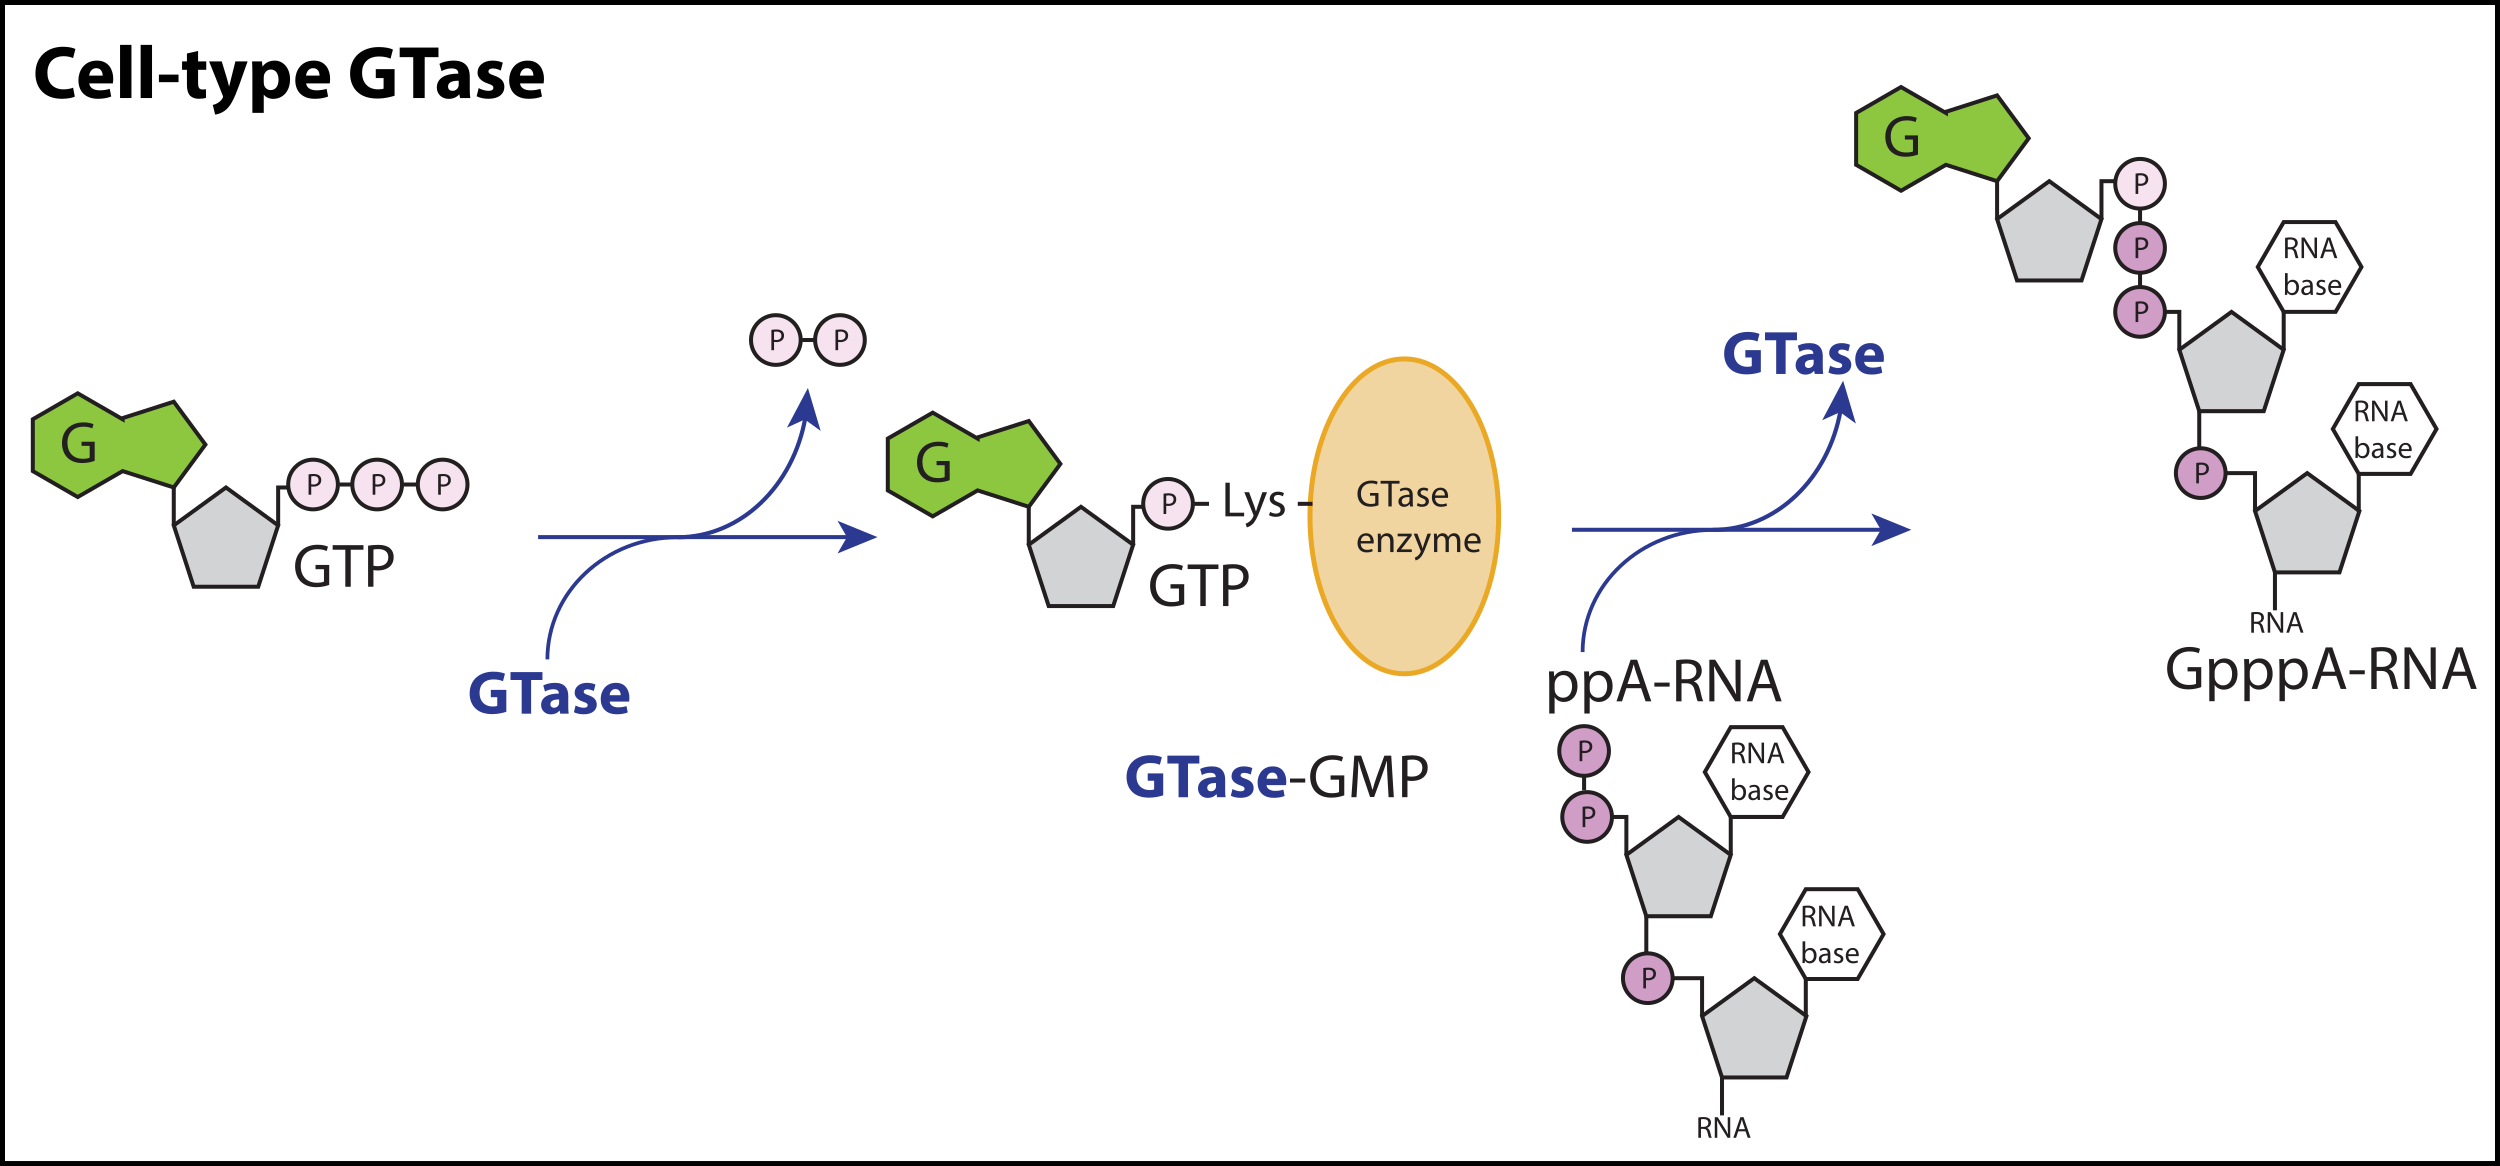<?xml version="1.0" encoding="UTF-8"?>
<svg xmlns="http://www.w3.org/2000/svg" width="176.656mm" height="82.394mm" version="1.1" viewBox="0 0 500.756 233.559">
  <!-- Generator: Adobe Illustrator 28.7.3, SVG Export Plug-In . SVG Version: 1.2.0 Build 164)  -->
  <g>
    <g id="Layer_1">
      <g>
        <path d="M310.317,136.443c0-.766-.024-1.384-.049-1.953h.976l.05,1.026h.024c.445-.729,1.149-1.162,2.126-1.162,1.446,0,2.534,1.224,2.534,3.041,0,2.151-1.311,3.213-2.72,3.213-.791,0-1.482-.346-1.841-.939h-.025v3.25h-1.075v-6.477ZM311.392,138.038c0,.161.025.309.05.445.197.754.853,1.273,1.632,1.273,1.149,0,1.816-.939,1.816-2.312,0-1.199-.63-2.225-1.78-2.225-.741,0-1.434.532-1.644,1.347-.037.136-.074.297-.074.445v1.026Z" fill="#231f20"/>
        <path d="M317.349,136.443c0-.766-.024-1.384-.049-1.953h.976l.05,1.026h.024c.445-.729,1.149-1.162,2.126-1.162,1.446,0,2.534,1.224,2.534,3.041,0,2.151-1.311,3.213-2.72,3.213-.791,0-1.482-.346-1.841-.939h-.025v3.25h-1.075v-6.477ZM318.424,138.038c0,.161.025.309.05.445.197.754.853,1.273,1.632,1.273,1.149,0,1.816-.939,1.816-2.312,0-1.199-.63-2.225-1.78-2.225-.741,0-1.434.532-1.644,1.347-.037.136-.074.297-.074.445v1.026Z" fill="#231f20"/>
        <path d="M325.765,137.853l-.865,2.62h-1.112l2.83-8.331h1.298l2.843,8.331h-1.149l-.89-2.62h-2.954ZM328.497,137.012l-.815-2.397c-.186-.544-.31-1.038-.433-1.521h-.024c-.124.495-.26,1.001-.421,1.508l-.815,2.41h2.509Z" fill="#231f20"/>
        <path d="M334.429,136.728v.804h-3.053v-.804h3.053Z" fill="#231f20"/>
        <path d="M335.739,132.253c.544-.111,1.322-.173,2.064-.173,1.149,0,1.891.21,2.41.68.42.371.654.939.654,1.582,0,1.1-.691,1.829-1.569,2.126v.037c.643.222,1.026.815,1.224,1.681.272,1.162.47,1.965.643,2.287h-1.112c-.136-.235-.321-.952-.556-1.99-.247-1.149-.692-1.582-1.669-1.619h-1.014v3.609h-1.075v-8.219ZM336.814,136.048h1.101c1.149,0,1.878-.63,1.878-1.582,0-1.075-.778-1.545-1.915-1.557-.52,0-.891.049-1.063.099v3.041Z" fill="#231f20"/>
        <path d="M342.388,140.473v-8.331h1.174l2.67,4.215c.618.977,1.1,1.854,1.495,2.707l.024-.012c-.099-1.112-.123-2.126-.123-3.423v-3.486h1.014v8.331h-1.088l-2.645-4.227c-.581-.927-1.138-1.878-1.558-2.781l-.037.012c.062,1.051.086,2.052.086,3.436v3.56h-1.013Z" fill="#231f20"/>
        <path d="M351.868,137.853l-.865,2.62h-1.112l2.83-8.331h1.298l2.843,8.331h-1.149l-.89-2.62h-2.954ZM354.599,137.012l-.816-2.397c-.185-.544-.309-1.038-.433-1.521h-.024c-.123.495-.26,1.001-.42,1.508l-.816,2.41h2.51Z" fill="#231f20"/>
      </g>
      <g>
        <path d="M440.918,137.631c-.481.173-1.434.457-2.559.457-1.26,0-2.299-.321-3.114-1.1-.717-.692-1.162-1.804-1.162-3.102.013-2.484,1.719-4.301,4.512-4.301.964,0,1.718.21,2.076.383l-.26.877c-.444-.198-1.001-.358-1.841-.358-2.027,0-3.35,1.261-3.35,3.35,0,2.113,1.272,3.362,3.213,3.362.705,0,1.187-.099,1.435-.223v-2.484h-1.693v-.865h2.743v4.005Z" fill="#231f20"/>
        <path d="M442.525,133.973c0-.766-.024-1.384-.049-1.953h.976l.05,1.026h.024c.445-.729,1.149-1.162,2.126-1.162,1.446,0,2.534,1.224,2.534,3.041,0,2.151-1.311,3.213-2.72,3.213-.791,0-1.482-.346-1.841-.939h-.025v3.25h-1.075v-6.477ZM443.6,135.567c0,.161.025.309.05.445.197.754.853,1.273,1.632,1.273,1.149,0,1.816-.939,1.816-2.312,0-1.199-.63-2.225-1.78-2.225-.741,0-1.434.532-1.644,1.347-.037.136-.074.297-.074.445v1.026Z" fill="#231f20"/>
        <path d="M449.557,133.973c0-.766-.025-1.384-.05-1.953h.977l.05,1.026h.024c.444-.729,1.149-1.162,2.126-1.162,1.446,0,2.533,1.224,2.533,3.041,0,2.151-1.31,3.213-2.719,3.213-.791,0-1.483-.346-1.842-.939h-.024v3.25h-1.075v-6.477ZM450.632,135.567c0,.161.024.309.049.445.198.754.854,1.273,1.632,1.273,1.149,0,1.817-.939,1.817-2.312,0-1.199-.631-2.225-1.78-2.225-.741,0-1.434.532-1.644,1.347-.037.136-.074.297-.074.445v1.026Z" fill="#231f20"/>
        <path d="M456.589,133.973c0-.766-.024-1.384-.05-1.953h.977l.05,1.026h.024c.445-.729,1.149-1.162,2.126-1.162,1.446,0,2.533,1.224,2.533,3.041,0,2.151-1.31,3.213-2.719,3.213-.791,0-1.483-.346-1.842-.939h-.024v3.25h-1.075v-6.477ZM457.665,135.567c0,.161.024.309.05.445.197.754.853,1.273,1.631,1.273,1.149,0,1.817-.939,1.817-2.312,0-1.199-.631-2.225-1.78-2.225-.741,0-1.434.532-1.644,1.347-.037.136-.074.297-.074.445v1.026Z" fill="#231f20"/>
        <path d="M465.005,135.382l-.865,2.62h-1.112l2.831-8.331h1.298l2.843,8.331h-1.15l-.89-2.62h-2.954ZM467.737,134.541l-.815-2.397c-.186-.544-.309-1.038-.433-1.521h-.024c-.124.495-.26,1.001-.42,1.508l-.816,2.41h2.509Z" fill="#231f20"/>
        <path d="M473.669,134.257v.804h-3.053v-.804h3.053Z" fill="#231f20"/>
        <path d="M474.979,129.783c.544-.111,1.322-.173,2.063-.173,1.15,0,1.892.21,2.41.68.421.371.655.939.655,1.582,0,1.1-.692,1.829-1.569,2.126v.037c.643.222,1.025.815,1.224,1.681.271,1.162.47,1.965.643,2.287h-1.112c-.136-.235-.321-.952-.557-1.99-.247-1.149-.691-1.582-1.668-1.619h-1.014v3.609h-1.075v-8.219ZM476.054,133.577h1.1c1.149,0,1.879-.63,1.879-1.582,0-1.075-.778-1.545-1.916-1.557-.519,0-.89.049-1.062.099v3.041Z" fill="#231f20"/>
        <path d="M481.628,138.002v-8.331h1.174l2.67,4.215c.618.977,1.1,1.854,1.495,2.707l.025-.012c-.1-1.112-.124-2.126-.124-3.423v-3.486h1.014v8.331h-1.088l-2.645-4.227c-.581-.927-1.138-1.878-1.558-2.781l-.037.012c.062,1.051.087,2.052.087,3.436v3.56h-1.014Z" fill="#231f20"/>
        <path d="M491.107,135.382l-.865,2.62h-1.112l2.831-8.331h1.298l2.843,8.331h-1.15l-.89-2.62h-2.954ZM493.838,134.541l-.815-2.397c-.186-.544-.309-1.038-.433-1.521h-.024c-.124.495-.26,1.001-.42,1.508l-.816,2.41h2.509Z" fill="#231f20"/>
      </g>
      <g>
        <line x1="107.785" y1="107.587" x2="170.076" y2="107.587" fill="none" stroke="#2b3990" stroke-miterlimit="10" stroke-width=".805"/>
        <polygon points="175.759 107.587 167.752 110.859 169.652 107.587 167.752 104.316 175.759 107.587" fill="#2b3990"/>
      </g>
      <g>
        <line x1="314.865" y1="106.115" x2="377.157" y2="106.115" fill="none" stroke="#2b3990" stroke-miterlimit="10" stroke-width=".805"/>
        <polygon points="382.839 106.115 374.832 109.387 376.732 106.115 374.832 102.844 382.839 106.115" fill="#2b3990"/>
      </g>
      <g>
        <path d="M232.991,159.305c-.581.198-1.681.47-2.781.47-1.52,0-2.62-.383-3.386-1.125-.767-.717-1.187-1.805-1.174-3.028.012-2.769,2.027-4.351,4.758-4.351,1.075,0,1.903.21,2.312.408l-.396,1.508c-.458-.198-1.026-.358-1.94-.358-1.57,0-2.756.89-2.756,2.694,0,1.718,1.075,2.731,2.62,2.731.433,0,.779-.05.927-.124v-1.743h-1.286v-1.471h3.103v4.388Z" fill="#2b3990"/>
        <path d="M236.067,152.939h-2.237v-1.582h6.402v1.582h-2.274v6.749h-1.891v-6.749Z" fill="#2b3990"/>
        <path d="M243.792,159.688l-.111-.605h-.037c-.396.482-1.013.741-1.73.741-1.224,0-1.953-.89-1.953-1.854,0-1.57,1.409-2.324,3.547-2.312v-.086c0-.321-.173-.779-1.1-.779-.618,0-1.273.21-1.668.458l-.346-1.211c.42-.235,1.249-.531,2.348-.531,2.015,0,2.658,1.187,2.658,2.608v2.101c0,.581.024,1.137.086,1.471h-1.693ZM243.569,156.833c-.989-.012-1.755.222-1.755.952,0,.482.321.717.742.717.47,0,.853-.309.976-.692.025-.099.037-.21.037-.321v-.655Z" fill="#2b3990"/>
        <path d="M246.869,158.044c.346.21,1.063.458,1.619.458.568,0,.803-.198.803-.507s-.186-.457-.89-.692c-1.248-.42-1.73-1.1-1.718-1.817,0-1.125.964-1.978,2.459-1.978.705,0,1.335.161,1.706.346l-.333,1.298c-.272-.148-.791-.346-1.31-.346-.458,0-.717.185-.717.494,0,.284.235.433.976.692,1.149.396,1.632.976,1.644,1.866,0,1.125-.89,1.953-2.62,1.953-.791,0-1.496-.173-1.953-.42l.334-1.347Z" fill="#2b3990"/>
        <path d="M253.691,157.266c.062.778.828,1.149,1.706,1.149.643,0,1.162-.086,1.668-.247l.247,1.273c-.618.247-1.372.371-2.188.371-2.052,0-3.226-1.187-3.226-3.078,0-1.532.952-3.226,3.053-3.226,1.953,0,2.694,1.52,2.694,3.016,0,.321-.037.605-.062.742h-3.893ZM255.904,155.98c0-.457-.198-1.224-1.063-1.224-.791,0-1.112.717-1.162,1.224h2.225Z" fill="#2b3990"/>
        <path d="M261.44,155.943v.804h-3.053v-.804h3.053Z" fill="#231f20"/>
        <path d="M269.263,159.317c-.482.173-1.434.457-2.559.457-1.26,0-2.299-.321-3.114-1.1-.717-.692-1.162-1.804-1.162-3.102.013-2.484,1.718-4.301,4.511-4.301.964,0,1.718.21,2.077.383l-.26.877c-.445-.198-1.001-.358-1.841-.358-2.027,0-3.35,1.261-3.35,3.35,0,2.113,1.273,3.362,3.213,3.362.705,0,1.187-.099,1.434-.223v-2.484h-1.693v-.865h2.744v4.005Z" fill="#231f20"/>
        <path d="M277.927,156.03c-.062-1.162-.136-2.559-.124-3.597h-.037c-.284.976-.63,2.015-1.05,3.164l-1.471,4.042h-.815l-1.347-3.968c-.396-1.174-.729-2.249-.964-3.238h-.024c-.025,1.038-.086,2.435-.161,3.683l-.223,3.572h-1.026l.581-8.331h1.372l1.421,4.029c.346,1.026.63,1.94.841,2.806h.037c.21-.84.506-1.755.877-2.806l1.483-4.029h1.372l.52,8.331h-1.051l-.21-3.658Z" fill="#231f20"/>
        <path d="M280.843,151.457c.52-.086,1.199-.161,2.064-.161,1.062,0,1.842.247,2.336.692.457.396.729,1.001.729,1.743,0,.754-.223,1.347-.643,1.78-.569.606-1.496.915-2.547.915-.321,0-.617-.013-.865-.074v3.337h-1.075v-8.231ZM281.918,155.473c.235.062.532.087.891.087,1.298,0,2.089-.63,2.089-1.78,0-1.1-.779-1.632-1.966-1.632-.47,0-.828.037-1.014.087v3.238Z" fill="#231f20"/>
      </g>
      <g>
        <path d="M101.414,142.57c-.581.198-1.681.47-2.781.47-1.52,0-2.62-.383-3.386-1.125-.767-.717-1.187-1.805-1.174-3.028.012-2.769,2.027-4.351,4.758-4.351,1.075,0,1.903.21,2.312.408l-.396,1.508c-.458-.198-1.026-.358-1.94-.358-1.57,0-2.756.89-2.756,2.694,0,1.718,1.075,2.731,2.62,2.731.433,0,.779-.049.927-.124v-1.743h-1.286v-1.471h3.103v4.388Z" fill="#2b3990"/>
        <path d="M104.49,136.205h-2.237v-1.582h6.402v1.582h-2.274v6.749h-1.891v-6.749Z" fill="#2b3990"/>
        <path d="M112.215,142.954l-.111-.605h-.037c-.396.482-1.013.741-1.73.741-1.223,0-1.953-.89-1.953-1.854,0-1.57,1.409-2.324,3.547-2.312v-.086c0-.321-.173-.779-1.1-.779-.618,0-1.273.21-1.668.458l-.346-1.211c.42-.235,1.249-.531,2.348-.531,2.015,0,2.658,1.187,2.658,2.608v2.101c0,.581.024,1.137.086,1.471h-1.693ZM111.992,140.099c-.989-.013-1.755.222-1.755.952,0,.482.321.717.742.717.47,0,.853-.309.976-.692.025-.099.037-.21.037-.322v-.655Z" fill="#2b3990"/>
        <path d="M115.292,141.31c.346.21,1.063.458,1.619.458.568,0,.803-.198.803-.507s-.186-.457-.89-.692c-1.249-.42-1.73-1.1-1.718-1.817,0-1.125.964-1.978,2.459-1.978.705,0,1.335.161,1.706.346l-.333,1.297c-.272-.148-.791-.346-1.31-.346-.458,0-.717.185-.717.494,0,.284.235.433.976.692,1.149.396,1.632.976,1.644,1.866,0,1.125-.89,1.953-2.62,1.953-.791,0-1.496-.173-1.953-.42l.334-1.348Z" fill="#2b3990"/>
        <path d="M122.114,140.531c.062.778.828,1.149,1.706,1.149.643,0,1.162-.086,1.668-.247l.247,1.273c-.618.247-1.372.371-2.188.371-2.052,0-3.226-1.187-3.226-3.078,0-1.532.952-3.226,3.053-3.226,1.953,0,2.695,1.52,2.695,3.016,0,.321-.037.605-.062.742h-3.893ZM124.327,139.246c0-.457-.198-1.224-1.063-1.224-.791,0-1.112.717-1.162,1.224h2.225Z" fill="#2b3990"/>
      </g>
      <g>
        <path d="M352.697,74.521c-.581.198-1.681.47-2.781.47-1.52,0-2.62-.383-3.386-1.125-.767-.717-1.187-1.805-1.175-3.028.013-2.769,2.027-4.351,4.759-4.351,1.075,0,1.903.21,2.312.408l-.396,1.508c-.458-.198-1.026-.358-1.94-.358-1.57,0-2.757.89-2.757,2.694,0,1.718,1.075,2.731,2.62,2.731.433,0,.779-.049.928-.124v-1.743h-1.286v-1.471h3.103v4.388Z" fill="#2b3990"/>
        <path d="M355.774,68.156h-2.237v-1.582h6.402v1.582h-2.274v6.749h-1.891v-6.749Z" fill="#2b3990"/>
        <path d="M363.499,74.905l-.111-.605h-.037c-.396.482-1.014.741-1.73.741-1.224,0-1.953-.89-1.953-1.854,0-1.57,1.409-2.324,3.548-2.312v-.086c0-.321-.174-.779-1.101-.779-.618,0-1.272.21-1.668.458l-.347-1.211c.421-.235,1.249-.531,2.349-.531,2.015,0,2.657,1.187,2.657,2.608v2.101c0,.581.024,1.137.087,1.471h-1.693ZM363.276,72.05c-.989-.013-1.755.222-1.755.952,0,.482.321.717.741.717.47,0,.853-.309.977-.692.024-.099.037-.21.037-.322v-.655Z" fill="#2b3990"/>
        <path d="M366.576,73.261c.346.21,1.062.458,1.619.458.568,0,.803-.198.803-.507s-.186-.457-.89-.692c-1.248-.42-1.73-1.1-1.718-1.817,0-1.125.964-1.978,2.459-1.978.705,0,1.335.161,1.706.346l-.334,1.297c-.271-.148-.791-.346-1.31-.346-.458,0-.717.185-.717.494,0,.284.234.433.976.692,1.149.396,1.632.976,1.645,1.866,0,1.125-.891,1.953-2.62,1.953-.791,0-1.496-.173-1.953-.42l.334-1.348Z" fill="#2b3990"/>
        <path d="M373.398,72.482c.062.778.828,1.149,1.705,1.149.643,0,1.162-.086,1.669-.247l.247,1.273c-.618.247-1.372.371-2.188.371-2.052,0-3.227-1.187-3.227-3.078,0-1.532.952-3.226,3.053-3.226,1.953,0,2.695,1.52,2.695,3.016,0,.321-.037.605-.062.742h-3.893ZM375.61,71.197c0-.457-.197-1.224-1.062-1.224-.791,0-1.112.717-1.162,1.224h2.225Z" fill="#2b3990"/>
      </g>
      <g>
        <path d="M65.94,117.159c-.482.173-1.434.457-2.559.457-1.26,0-2.299-.321-3.114-1.1-.717-.692-1.162-1.804-1.162-3.102.013-2.484,1.718-4.301,4.511-4.301.964,0,1.718.21,2.077.383l-.26.877c-.445-.198-1.001-.358-1.841-.358-2.027,0-3.35,1.261-3.35,3.35,0,2.113,1.273,3.362,3.213,3.362.705,0,1.187-.099,1.434-.223v-2.484h-1.693v-.865h2.744v4.005Z" fill="#231f20"/>
        <path d="M69.166,110.113h-2.534v-.915h6.167v.915h-2.546v7.416h-1.087v-7.416Z" fill="#231f20"/>
        <path d="M73.726,109.298c.519-.086,1.199-.161,2.064-.161,1.063,0,1.841.247,2.336.692.458.396.729,1.001.729,1.743,0,.754-.222,1.347-.643,1.78-.568.606-1.496.915-2.546.915-.321,0-.618-.013-.865-.074v3.337h-1.075v-8.231ZM74.801,113.314c.235.062.531.087.89.087,1.298,0,2.089-.63,2.089-1.78,0-1.1-.778-1.632-1.965-1.632-.47,0-.828.037-1.014.087v3.238Z" fill="#231f20"/>
      </g>
      <g>
        <path d="M237.199,121.028c-.482.173-1.434.457-2.559.457-1.26,0-2.299-.321-3.114-1.1-.717-.692-1.162-1.804-1.162-3.102.013-2.484,1.718-4.301,4.511-4.301.964,0,1.718.21,2.077.383l-.26.877c-.445-.198-1.001-.358-1.841-.358-2.027,0-3.35,1.261-3.35,3.35,0,2.113,1.273,3.362,3.213,3.362.705,0,1.187-.099,1.434-.223v-2.484h-1.693v-.865h2.744v4.005Z" fill="#231f20"/>
        <path d="M240.424,113.982h-2.534v-.915h6.167v.915h-2.546v7.416h-1.087v-7.416Z" fill="#231f20"/>
        <path d="M244.984,113.167c.519-.086,1.199-.161,2.064-.161,1.063,0,1.841.247,2.336.692.458.396.729,1.001.729,1.743,0,.754-.222,1.347-.643,1.78-.568.606-1.496.915-2.546.915-.321,0-.618-.013-.865-.074v3.337h-1.075v-8.231ZM246.06,117.184c.235.062.531.087.89.087,1.298,0,2.089-.63,2.089-1.78,0-1.1-.778-1.632-1.965-1.632-.47,0-.828.037-1.014.087v3.238Z" fill="#231f20"/>
      </g>
      <path d="M135.734,107.618c-14.41,0-26.091,10.951-26.091,24.46" fill="none" stroke="#2b3990" stroke-miterlimit="10" stroke-width=".755"/>
      <g>
        <path d="M161.322,83.589c-2.381,13.702-12.932,24.029-25.587,24.029" fill="none" stroke="#2b3990" stroke-miterlimit="10" stroke-width=".835"/>
        <polygon points="161.825 77.718 157.63 85.646 161.201 84.02 164.382 86.315 161.825 77.718" fill="#2b3990"/>
      </g>
      <path d="M343.093,106.146c-14.41,0-26.091,10.951-26.091,24.46" fill="none" stroke="#2b3990" stroke-miterlimit="10" stroke-width=".755"/>
      <g>
        <path d="M368.68,82.117c-2.381,13.702-12.932,24.029-25.587,24.029" fill="none" stroke="#2b3990" stroke-miterlimit="10" stroke-width=".835"/>
        <polygon points="369.183 76.245 364.989 84.174 368.559 82.547 371.74 84.842 369.183 76.245" fill="#2b3990"/>
      </g>
      <path d="M300.187,103.426c0,17.415-8.461,31.533-18.897,31.533s-18.898-14.117-18.898-31.533,8.461-31.533,18.898-31.533,18.897,14.118,18.897,31.533Z" fill="#f0d5a0" stroke="#eaa825" stroke-miterlimit="10"/>
      <g>
        <path d="M276.109,101.214c-.297.106-.883.282-1.576.282-.777,0-1.417-.198-1.919-.678-.441-.426-.716-1.111-.716-1.911.008-1.53,1.059-2.649,2.779-2.649.594,0,1.059.129,1.279.236l-.16.541c-.274-.122-.617-.221-1.134-.221-1.249,0-2.063.777-2.063,2.063,0,1.302.784,2.071,1.979,2.071.434,0,.731-.061.883-.137v-1.531h-1.043v-.533h1.69v2.467Z" fill="#231f20"/>
        <path d="M278.094,96.875h-1.561v-.563h3.799v.563h-1.568v4.568h-.67v-4.568Z" fill="#231f20"/>
        <path d="M282.433,101.443l-.054-.464h-.022c-.206.289-.602.548-1.127.548-.746,0-1.127-.525-1.127-1.059,0-.891.792-1.378,2.216-1.371v-.076c0-.305-.084-.853-.838-.853-.342,0-.7.106-.959.274l-.152-.441c.305-.198.746-.328,1.211-.328,1.127,0,1.4.769,1.4,1.508v1.378c0,.32.016.632.062.883h-.609ZM282.334,99.562c-.731-.015-1.562.114-1.562.83,0,.434.29.64.632.64.48,0,.784-.305.892-.617.022-.069.038-.145.038-.213v-.64Z" fill="#231f20"/>
        <path d="M283.97,100.758c.198.129.548.266.883.266.487,0,.716-.244.716-.548,0-.32-.19-.495-.686-.678-.662-.236-.975-.602-.975-1.043,0-.594.48-1.081,1.272-1.081.373,0,.7.106.905.229l-.167.487c-.145-.091-.411-.213-.754-.213-.396,0-.617.229-.617.502,0,.305.222.442.701.625.64.244.967.563.967,1.112,0,.647-.503,1.104-1.378,1.104-.404,0-.777-.099-1.036-.251l.168-.51Z" fill="#231f20"/>
        <path d="M287.449,99.722c.016.906.594,1.279,1.264,1.279.479,0,.77-.084,1.021-.19l.114.479c-.236.106-.64.229-1.226.229-1.135,0-1.812-.746-1.812-1.858s.655-1.987,1.729-1.987c1.203,0,1.522,1.059,1.522,1.736,0,.137-.015.244-.022.312h-2.589ZM289.414,99.242c.007-.426-.176-1.088-.93-1.088-.678,0-.975.624-1.027,1.088h1.957Z" fill="#231f20"/>
        <path d="M272.553,108.856c.016.906.594,1.279,1.264,1.279.479,0,.769-.084,1.021-.19l.114.479c-.236.106-.639.229-1.226.229-1.135,0-1.812-.746-1.812-1.858s.655-1.987,1.728-1.987c1.203,0,1.523,1.059,1.523,1.736,0,.137-.015.244-.023.312h-2.589ZM274.518,108.376c.007-.426-.175-1.089-.929-1.089-.678,0-.975.625-1.028,1.089h1.957Z" fill="#231f20"/>
        <path d="M275.993,107.889c0-.38-.007-.693-.03-.997h.594l.038.609h.015c.183-.35.609-.693,1.218-.693.511,0,1.303.305,1.303,1.568v2.201h-.67v-2.125c0-.594-.222-1.089-.854-1.089-.441,0-.784.312-.898.686-.03.083-.045.198-.045.312v2.216h-.67v-2.688Z" fill="#231f20"/>
        <path d="M279.799,110.189l1.667-2.17c.16-.198.312-.374.479-.571v-.015h-1.994v-.541h2.81l-.008.418-1.645,2.14c-.152.206-.305.388-.473.579v.015h2.155v.533h-2.992v-.388Z" fill="#231f20"/>
        <path d="M283.901,106.892l.808,2.177c.084.244.175.533.236.754h.015c.068-.221.145-.502.236-.769l.73-2.162h.708l-1.005,2.626c-.479,1.264-.807,1.912-1.264,2.307-.327.29-.655.404-.822.434l-.168-.563c.168-.053.389-.16.587-.327.183-.145.411-.404.563-.746.03-.069.053-.122.053-.16s-.015-.091-.045-.175l-1.363-3.396h.73Z" fill="#231f20"/>
        <path d="M287.243,107.889c0-.38-.007-.693-.03-.997h.587l.03.594h.022c.206-.35.549-.678,1.157-.678.503,0,.884.305,1.043.739h.016c.114-.206.259-.366.411-.48.221-.167.465-.259.814-.259.487,0,1.211.32,1.211,1.599v2.17h-.654v-2.086c0-.708-.26-1.134-.8-1.134-.381,0-.678.282-.792.609-.03.091-.054.213-.054.335v2.277h-.654v-2.208c0-.586-.259-1.013-.77-1.013-.418,0-.723.335-.829.67-.038.099-.054.213-.054.328v2.223h-.655v-2.688Z" fill="#231f20"/>
        <path d="M293.964,108.856c.016.906.594,1.279,1.264,1.279.479,0,.77-.084,1.021-.19l.114.479c-.236.106-.64.229-1.226.229-1.135,0-1.812-.746-1.812-1.858s.655-1.987,1.729-1.987c1.203,0,1.522,1.059,1.522,1.736,0,.137-.015.244-.022.312h-2.589ZM295.929,108.376c.007-.426-.176-1.089-.93-1.089-.678,0-.975.625-1.027,1.089h1.957Z" fill="#231f20"/>
      </g>
    </g>
    <g id="_x3C_Layer_x3E_">
      <path d="M173.222,68.107c0,2.749-2.228,4.977-4.977,4.977s-4.977-2.228-4.977-4.977,2.229-4.977,4.977-4.977,4.977,2.228,4.977,4.977Z" fill="#f6e3ef" stroke="#221f1f" stroke-miterlimit="10" stroke-width=".805"/>
      <path d="M167.347,66.074c.257-.043.594-.08,1.022-.08.526,0,.912.123,1.157.343.226.196.361.496.361.863,0,.373-.11.667-.318.881-.281.3-.74.453-1.26.453-.159,0-.306-.006-.428-.037v1.652h-.533v-4.075ZM167.88,68.062c.116.03.263.043.44.043.643,0,1.034-.312,1.034-.881,0-.544-.386-.808-.973-.808-.232,0-.41.019-.501.043v1.603Z" fill="#231f20"/>
      <path d="M160.382,68.107c0,2.749-2.228,4.977-4.977,4.977s-4.977-2.228-4.977-4.977,2.229-4.977,4.977-4.977,4.977,2.228,4.977,4.977Z" fill="#f6e3ef" stroke="#221f1f" stroke-miterlimit="10" stroke-width=".805"/>
      <line x1="163.61" y1="68.107" x2="160.662" y2="68.107" fill="none" stroke="#231f20" stroke-miterlimit="10" stroke-width=".805"/>
      <path d="M154.507,66.074c.257-.043.594-.08,1.022-.08.526,0,.912.123,1.157.343.226.196.361.496.361.863,0,.373-.11.667-.318.881-.281.3-.74.453-1.26.453-.159,0-.306-.006-.428-.037v1.652h-.533v-4.075ZM155.04,68.062c.116.03.263.043.44.043.643,0,1.034-.312,1.034-.881,0-.544-.386-.808-.973-.808-.232,0-.41.019-.501.043v1.603Z" fill="#231f20"/>
      <polygon points="344.923 215.82 340.93 203.531 351.384 195.936 361.837 203.531 357.844 215.82 344.923 215.82" fill="#d1d3d4" stroke="#231f20" stroke-miterlimit="10" stroke-width=".805"/>
      <polygon points="329.76 183.526 325.767 171.236 336.22 163.641 346.674 171.236 342.681 183.526 329.76 183.526" fill="#d1d3d4" stroke="#231f20" stroke-miterlimit="10" stroke-width=".805"/>
      <path d="M335.035,195.936c0,2.749-2.229,4.977-4.977,4.977s-4.977-2.229-4.977-4.977,2.229-4.977,4.977-4.977,4.977,2.229,4.977,4.977Z" fill="#d09dc7" stroke="#231f20" stroke-miterlimit="10" stroke-width=".805"/>
      <polygon points="346.674 163.641 341.482 154.648 346.674 145.654 357.059 145.654 362.252 154.648 357.059 163.641 346.674 163.641" fill="none" stroke="#231f20" stroke-miterlimit="10" stroke-width=".805"/>
      <polygon points="361.708 196.093 356.516 187.1 361.708 178.106 372.094 178.106 377.286 187.1 372.094 196.093 361.708 196.093" fill="none" stroke="#231f20" stroke-miterlimit="10" stroke-width=".805"/>
      <polyline points="340.93 203.531 340.93 195.936 335.035 195.936" fill="none" stroke="#231f20" stroke-miterlimit="10" stroke-width=".805"/>
      <line x1="329.76" y1="191.121" x2="329.76" y2="183.526" fill="none" stroke="#231f20" stroke-miterlimit="10" stroke-width=".805"/>
      <line x1="346.674" y1="171.236" x2="346.674" y2="163.641" fill="none" stroke="#231f20" stroke-miterlimit="10" stroke-width=".805"/>
      <line x1="361.708" y1="203.688" x2="361.708" y2="196.093" fill="none" stroke="#231f20" stroke-miterlimit="10" stroke-width=".805"/>
      <line x1="344.923" y1="223.416" x2="344.923" y2="215.82" fill="none" stroke="#231f20" stroke-miterlimit="10" stroke-width=".805"/>
      <path d="M329.161,193.902c.257-.043.594-.08,1.021-.08.526,0,.912.123,1.157.343.226.196.36.496.36.863,0,.373-.11.667-.318.881-.281.3-.74.453-1.26.453-.159,0-.307-.006-.429-.037v1.652h-.532v-4.075ZM329.693,195.891c.116.031.263.043.44.043.643,0,1.034-.312,1.034-.881,0-.544-.386-.808-.973-.808-.232,0-.41.019-.502.043v1.603Z" fill="#231f20"/>
      <path d="M322.882,163.641c0,2.749-2.229,4.977-4.977,4.977s-4.977-2.228-4.977-4.977,2.229-4.977,4.977-4.977,4.977,2.228,4.977,4.977Z" fill="#d09dc7" stroke="#231f20" stroke-miterlimit="10" stroke-width=".805"/>
      <polyline points="325.767 171.236 325.767 163.641 322.882 163.641" fill="none" stroke="#231f20" stroke-miterlimit="10" stroke-width=".805"/>
      <path d="M317.007,161.608c.258-.043.594-.08,1.022-.08.526,0,.911.123,1.156.343.227.196.361.496.361.863,0,.373-.11.667-.318.881-.281.3-.74.453-1.261.453-.159,0-.306-.006-.428-.037v1.652h-.533v-4.075ZM317.541,163.597c.116.031.263.043.44.043.643,0,1.034-.312,1.034-.881,0-.544-.386-.808-.974-.808-.232,0-.409.019-.501.043v1.603Z" fill="#231f20"/>
      <g>
        <path d="M340.179,223.833c.27-.055.654-.086,1.021-.086.569,0,.937.104,1.193.337.208.183.324.465.324.783,0,.544-.343.905-.777,1.052v.018c.318.11.508.404.606.833.135.575.232.973.318,1.132h-.551c-.067-.116-.159-.471-.275-.985-.123-.569-.343-.783-.826-.801h-.502v1.787h-.532v-4.069ZM340.711,225.711h.545c.568,0,.93-.312.93-.783,0-.532-.386-.765-.948-.771-.257,0-.44.024-.526.049v1.505Z" fill="#231f20"/>
        <path d="M343.475,227.901v-4.124h.581l1.322,2.086c.306.483.544.918.74,1.34l.012-.006c-.049-.551-.061-1.052-.061-1.695v-1.726h.501v4.124h-.538l-1.31-2.093c-.287-.459-.562-.93-.771-1.376l-.019.006c.03.52.043,1.016.043,1.701v1.762h-.502Z" fill="#231f20"/>
        <path d="M348.172,226.604l-.428,1.297h-.551l1.401-4.124h.643l1.407,4.124h-.569l-.44-1.297h-1.463ZM349.525,226.188l-.403-1.187c-.092-.269-.153-.514-.215-.752h-.012c-.062.245-.129.496-.208.747l-.404,1.193h1.242Z" fill="#231f20"/>
      </g>
      <g>
        <path d="M346.956,148.809c.27-.055.654-.086,1.021-.086.569,0,.937.104,1.193.336.208.184.324.465.324.783,0,.545-.343.906-.777,1.053v.018c.318.11.508.404.606.833.135.575.232.973.318,1.132h-.551c-.067-.116-.159-.471-.275-.985-.123-.569-.343-.783-.826-.801h-.502v1.787h-.532v-4.069ZM347.488,150.687h.545c.568,0,.93-.312.93-.783,0-.532-.386-.765-.948-.771-.257,0-.44.024-.526.049v1.505Z" fill="#231f20"/>
        <path d="M350.251,152.877v-4.124h.581l1.322,2.086c.306.483.544.918.74,1.34l.012-.006c-.049-.551-.061-1.052-.061-1.695v-1.726h.501v4.124h-.538l-1.31-2.093c-.287-.459-.562-.93-.771-1.376l-.019.006c.03.52.043,1.016.043,1.701v1.762h-.502Z" fill="#231f20"/>
        <path d="M354.949,151.58l-.428,1.297h-.551l1.401-4.124h.643l1.407,4.124h-.569l-.44-1.297h-1.463ZM356.301,151.164l-.403-1.187c-.092-.269-.153-.514-.215-.752h-.012c-.062.245-.129.496-.208.747l-.404,1.193h1.242Z" fill="#231f20"/>
        <path d="M346.913,160.229c.013-.202.024-.502.024-.765v-3.58h.532v1.86h.013c.189-.33.532-.544,1.01-.544.733,0,1.254.612,1.248,1.511,0,1.059-.667,1.585-1.328,1.585-.428,0-.771-.166-.991-.557h-.019l-.024.49h-.465ZM347.469,159.042c0,.067.013.135.024.196.104.373.416.63.808.63.563,0,.899-.459.899-1.138,0-.594-.306-1.102-.881-1.102-.367,0-.71.251-.819.661-.013.061-.031.134-.031.22v.532Z" fill="#231f20"/>
        <path d="M352.062,160.229l-.043-.373h-.018c-.165.232-.483.44-.906.44-.6,0-.905-.422-.905-.851,0-.716.637-1.107,1.78-1.102v-.061c0-.245-.067-.685-.673-.685-.275,0-.562.085-.771.22l-.123-.355c.245-.159.6-.263.974-.263.905,0,1.125.618,1.125,1.211v1.107c0,.257.013.508.05.71h-.49ZM351.983,158.717c-.588-.012-1.255.092-1.255.667,0,.349.233.514.508.514.386,0,.631-.245.717-.496.018-.055.03-.116.03-.171v-.514Z" fill="#231f20"/>
        <path d="M353.302,159.678c.159.104.44.214.71.214.392,0,.575-.196.575-.44,0-.257-.153-.398-.551-.545-.532-.189-.783-.483-.783-.838,0-.477.386-.869,1.021-.869.3,0,.563.085.729.184l-.135.392c-.116-.073-.33-.171-.605-.171-.318,0-.496.184-.496.404,0,.245.178.355.563.502.514.196.776.453.776.893,0,.52-.403.887-1.107.887-.324,0-.624-.08-.832-.202l.135-.41Z" fill="#231f20"/>
        <path d="M356.101,158.846c.013.728.478,1.028,1.016,1.028.386,0,.618-.067.82-.153l.092.385c-.189.086-.514.184-.985.184-.912,0-1.456-.6-1.456-1.493s.526-1.597,1.389-1.597c.967,0,1.224.851,1.224,1.395,0,.11-.012.196-.019.251h-2.08ZM357.68,158.46c.006-.342-.141-.875-.747-.875-.544,0-.783.501-.826.875h1.573Z" fill="#231f20"/>
      </g>
      <g>
        <path d="M361.08,181.48c.27-.055.654-.086,1.021-.086.569,0,.937.104,1.193.336.208.184.324.465.324.783,0,.545-.343.906-.777,1.053v.018c.318.11.508.404.606.833.135.575.232.973.318,1.132h-.551c-.067-.116-.159-.471-.275-.985-.123-.569-.343-.783-.826-.801h-.502v1.787h-.532v-4.069ZM361.612,183.359h.545c.568,0,.93-.312.93-.783,0-.532-.386-.765-.948-.771-.257,0-.44.024-.526.049v1.505Z" fill="#231f20"/>
        <path d="M364.375,185.549v-4.124h.581l1.322,2.086c.306.483.544.918.74,1.34l.012-.006c-.049-.551-.061-1.052-.061-1.695v-1.726h.501v4.124h-.538l-1.31-2.093c-.287-.459-.562-.93-.771-1.376l-.019.006c.03.52.043,1.016.043,1.701v1.762h-.502Z" fill="#231f20"/>
        <path d="M369.073,184.252l-.428,1.297h-.551l1.401-4.124h.643l1.407,4.124h-.569l-.44-1.297h-1.463ZM370.425,183.836l-.403-1.187c-.092-.269-.153-.514-.215-.752h-.012c-.062.245-.129.496-.208.747l-.404,1.193h1.242Z" fill="#231f20"/>
        <path d="M361.037,192.9c.013-.202.024-.502.024-.765v-3.58h.532v1.86h.013c.189-.33.532-.544,1.01-.544.733,0,1.254.612,1.248,1.511,0,1.059-.667,1.585-1.328,1.585-.428,0-.771-.166-.991-.557h-.019l-.024.49h-.465ZM361.593,191.713c0,.067.013.135.024.196.104.373.416.63.808.63.563,0,.899-.459.899-1.138,0-.594-.306-1.102-.881-1.102-.367,0-.71.251-.819.661-.013.061-.031.134-.031.22v.532Z" fill="#231f20"/>
        <path d="M366.186,192.9l-.043-.373h-.018c-.165.232-.483.44-.906.44-.6,0-.905-.422-.905-.851,0-.716.637-1.107,1.78-1.102v-.061c0-.245-.067-.685-.673-.685-.275,0-.562.085-.771.22l-.123-.355c.245-.159.6-.263.974-.263.905,0,1.125.618,1.125,1.211v1.107c0,.257.013.508.05.71h-.49ZM366.107,191.389c-.588-.012-1.255.092-1.255.667,0,.349.233.514.508.514.386,0,.631-.245.717-.496.018-.055.03-.116.03-.171v-.514Z" fill="#231f20"/>
        <path d="M367.426,192.35c.159.104.44.214.71.214.392,0,.575-.196.575-.44,0-.257-.153-.398-.551-.545-.532-.189-.783-.483-.783-.838,0-.477.386-.869,1.021-.869.3,0,.563.085.729.184l-.135.392c-.116-.073-.33-.171-.605-.171-.318,0-.496.184-.496.404,0,.245.178.355.563.502.514.196.776.453.776.893,0,.52-.403.887-1.107.887-.324,0-.624-.08-.832-.202l.135-.41Z" fill="#231f20"/>
        <path d="M370.225,191.518c.013.728.478,1.028,1.016,1.028.386,0,.618-.067.82-.153l.092.385c-.189.086-.514.184-.985.184-.912,0-1.456-.6-1.456-1.493s.526-1.597,1.389-1.597c.967,0,1.224.851,1.224,1.395,0,.11-.012.196-.019.251h-2.08ZM371.804,191.132c.006-.342-.141-.875-.747-.875-.544,0-.783.501-.826.875h1.573Z" fill="#231f20"/>
      </g>
      <polygon points="416.937 56.178 420.93 43.888 410.476 36.293 400.023 43.888 404.015 56.178 416.937 56.178" fill="#d1d3d4" stroke="#231f20" stroke-miterlimit="10" stroke-width=".805"/>
      <polygon points="400.023 19.11 389.776 22.392 389.776 22.627 380.782 17.434 371.788 22.627 371.788 33.012 380.782 38.204 389.776 33.012 400.023 36.293 406.355 27.701 400.023 19.11" fill="#8dc63f" stroke="#231f20" stroke-miterlimit="10" stroke-width=".805"/>
      <line x1="400.023" y1="43.888" x2="400.023" y2="36.293" fill="none" stroke="#231f20" stroke-miterlimit="10" stroke-width=".805"/>
      <polyline points="420.93 43.888 420.93 36.293 426.825 36.293" fill="none" stroke="#231f20" stroke-miterlimit="10" stroke-width=".805"/>
      <polygon points="455.679 114.651 451.687 102.362 462.14 94.767 472.594 102.362 468.601 114.651 455.679 114.651" fill="#d1d3d4" stroke="#231f20" stroke-miterlimit="10" stroke-width=".805"/>
      <polygon points="440.516 82.357 436.523 70.067 446.977 62.472 457.431 70.067 453.438 82.357 440.516 82.357" fill="#d1d3d4" stroke="#231f20" stroke-miterlimit="10" stroke-width=".805"/>
      <path d="M445.791,94.767c0,2.749-2.229,4.977-4.977,4.977s-4.977-2.229-4.977-4.977,2.229-4.977,4.977-4.977,4.977,2.229,4.977,4.977Z" fill="#d09dc7" stroke="#231f20" stroke-miterlimit="10" stroke-width=".805"/>
      <polygon points="457.431 62.472 452.238 53.479 457.431 44.485 467.816 44.485 473.009 53.479 467.816 62.472 457.431 62.472" fill="none" stroke="#231f20" stroke-miterlimit="10" stroke-width=".805"/>
      <polygon points="472.465 94.924 467.273 85.93 472.465 76.937 482.85 76.937 488.042 85.93 482.85 94.924 472.465 94.924" fill="none" stroke="#231f20" stroke-miterlimit="10" stroke-width=".805"/>
      <polyline points="451.687 102.362 451.687 94.767 445.791 94.767" fill="none" stroke="#231f20" stroke-miterlimit="10" stroke-width=".805"/>
      <line x1="440.516" y1="89.952" x2="440.516" y2="82.357" fill="none" stroke="#231f20" stroke-miterlimit="10" stroke-width=".805"/>
      <line x1="457.431" y1="70.067" x2="457.431" y2="62.472" fill="none" stroke="#231f20" stroke-miterlimit="10" stroke-width=".805"/>
      <line x1="472.465" y1="102.519" x2="472.465" y2="94.924" fill="none" stroke="#231f20" stroke-miterlimit="10" stroke-width=".805"/>
      <line x1="455.679" y1="122.247" x2="455.679" y2="114.651" fill="none" stroke="#231f20" stroke-miterlimit="10" stroke-width=".805"/>
      <path d="M439.917,92.733c.257-.043.594-.08,1.021-.08.526,0,.912.123,1.157.343.226.196.36.496.36.863,0,.373-.11.667-.318.881-.281.3-.74.453-1.26.453-.159,0-.307-.006-.429-.037v1.652h-.532v-4.075ZM440.45,94.722c.116.031.263.043.44.043.643,0,1.034-.312,1.034-.881,0-.544-.386-.808-.973-.808-.232,0-.41.019-.502.043v1.603Z" fill="#231f20"/>
      <path d="M433.639,62.472c0,2.749-2.229,4.977-4.977,4.977s-4.977-2.228-4.977-4.977,2.229-4.977,4.977-4.977,4.977,2.228,4.977,4.977Z" fill="#d09dc7" stroke="#231f20" stroke-miterlimit="10" stroke-width=".805"/>
      <polyline points="436.523 70.067 436.523 62.472 433.639 62.472" fill="none" stroke="#231f20" stroke-miterlimit="10" stroke-width=".805"/>
      <path d="M427.764,60.439c.257-.043.594-.08,1.021-.08.526,0,.912.123,1.157.343.226.196.36.496.36.863,0,.373-.11.667-.318.881-.281.3-.74.453-1.26.453-.159,0-.307-.006-.429-.037v1.652h-.532v-4.075ZM428.296,62.428c.116.031.263.043.44.043.643,0,1.034-.312,1.034-.881,0-.544-.386-.808-.973-.808-.232,0-.41.019-.502.043v1.603Z" fill="#231f20"/>
      <path d="M433.639,49.662c0,2.749-2.228,4.977-4.977,4.977s-4.977-2.228-4.977-4.977,2.229-4.977,4.977-4.977,4.977,2.228,4.977,4.977Z" fill="#d09dc7" stroke="#231f20" stroke-miterlimit="10" stroke-width=".805"/>
      <line x1="428.661" y1="54.593" x2="428.661" y2="57.541" fill="none" stroke="#231f20" stroke-miterlimit="10" stroke-width=".805"/>
      <path d="M427.764,47.628c.257-.043.594-.08,1.021-.08.526,0,.912.123,1.157.343.226.196.36.496.36.863,0,.373-.11.667-.318.881-.281.3-.74.453-1.26.453-.159,0-.307-.006-.429-.037v1.652h-.532v-4.075ZM428.296,49.617c.116.031.263.043.44.043.643,0,1.034-.312,1.034-.881,0-.544-.386-.808-.973-.808-.232,0-.41.019-.502.043v1.603Z" fill="#231f20"/>
      <path d="M433.639,36.806c0,2.749-2.228,4.977-4.977,4.977s-4.977-2.228-4.977-4.977,2.229-4.977,4.977-4.977,4.977,2.228,4.977,4.977Z" fill="#f6e3ef" stroke="#221f1f" stroke-miterlimit="10" stroke-width=".805"/>
      <line x1="428.661" y1="41.737" x2="428.661" y2="44.685" fill="none" stroke="#231f20" stroke-miterlimit="10" stroke-width=".805"/>
      <path d="M427.764,34.772c.257-.043.594-.08,1.021-.08.526,0,.912.123,1.157.343.226.196.36.496.36.863,0,.373-.11.667-.318.881-.281.3-.74.453-1.26.453-.159,0-.307-.006-.429-.037v1.652h-.532v-4.075ZM428.296,36.761c.116.031.263.043.44.043.643,0,1.034-.312,1.034-.881,0-.544-.386-.808-.973-.808-.232,0-.41.019-.502.043v1.603Z" fill="#231f20"/>
      <path d="M322.276,150.425c0,2.749-2.228,4.977-4.977,4.977s-4.977-2.228-4.977-4.977,2.229-4.977,4.977-4.977,4.977,2.228,4.977,4.977Z" fill="#d09dc7" stroke="#231f20" stroke-miterlimit="10" stroke-width=".805"/>
      <line x1="317.298" y1="155.357" x2="317.298" y2="158.304" fill="none" stroke="#231f20" stroke-miterlimit="10" stroke-width=".805"/>
      <path d="M316.401,148.391c.258-.043.594-.08,1.022-.08.526,0,.911.123,1.156.343.227.196.361.496.361.863,0,.373-.11.667-.318.881-.281.3-.74.453-1.261.453-.159,0-.306-.006-.428-.037v1.652h-.533v-4.075ZM316.934,150.38c.116.031.263.043.44.043.643,0,1.034-.312,1.034-.881,0-.544-.386-.808-.974-.808-.232,0-.409.019-.501.043v1.603Z" fill="#231f20"/>
      <g>
        <path d="M450.935,122.664c.27-.055.655-.086,1.022-.086.568,0,.936.104,1.192.337.208.183.324.465.324.783,0,.544-.342.905-.776,1.052v.018c.318.11.508.404.605.833.135.575.232.973.318,1.132h-.551c-.067-.116-.159-.471-.275-.985-.122-.569-.343-.783-.826-.801h-.502v1.787h-.532v-4.069ZM451.467,124.542h.545c.569,0,.93-.312.93-.783,0-.532-.385-.765-.948-.771-.257,0-.44.024-.526.049v1.505Z" fill="#231f20"/>
        <path d="M454.231,126.732v-4.124h.581l1.322,2.086c.306.483.544.918.74,1.34l.012-.006c-.049-.551-.061-1.052-.061-1.695v-1.726h.502v4.124h-.539l-1.31-2.093c-.287-.459-.562-.93-.771-1.376l-.019.006c.03.52.043,1.016.043,1.701v1.762h-.502Z" fill="#231f20"/>
        <path d="M458.928,125.435l-.428,1.297h-.551l1.4-4.124h.643l1.407,4.124h-.568l-.44-1.297h-1.463ZM460.281,125.019l-.404-1.187c-.092-.269-.152-.514-.214-.752h-.013c-.061.245-.128.496-.208.747l-.403,1.193h1.242Z" fill="#231f20"/>
      </g>
      <g>
        <path d="M457.712,47.64c.27-.055.655-.086,1.022-.086.568,0,.936.104,1.192.336.208.184.324.465.324.783,0,.545-.342.906-.776,1.053v.018c.318.11.508.404.605.833.135.575.232.973.318,1.132h-.551c-.067-.116-.159-.471-.275-.985-.122-.569-.343-.783-.826-.801h-.502v1.787h-.532v-4.069ZM458.245,49.518h.545c.569,0,.93-.312.93-.783,0-.532-.385-.765-.948-.771-.257,0-.44.024-.526.049v1.505Z" fill="#231f20"/>
        <path d="M461.008,51.708v-4.124h.581l1.322,2.086c.306.483.544.918.74,1.34l.012-.006c-.049-.551-.061-1.052-.061-1.695v-1.726h.502v4.124h-.539l-1.31-2.093c-.287-.459-.562-.93-.771-1.376l-.019.006c.03.52.043,1.016.043,1.701v1.762h-.502Z" fill="#231f20"/>
        <path d="M465.706,50.411l-.428,1.297h-.551l1.4-4.124h.643l1.407,4.124h-.568l-.44-1.297h-1.463ZM467.058,49.995l-.404-1.187c-.092-.269-.152-.514-.214-.752h-.013c-.061.245-.128.496-.208.747l-.403,1.193h1.242Z" fill="#231f20"/>
        <path d="M457.669,59.06c.013-.202.024-.502.024-.765v-3.58h.533v1.86h.012c.189-.33.532-.544,1.01-.544.734,0,1.254.612,1.248,1.511,0,1.059-.667,1.585-1.328,1.585-.428,0-.771-.166-.991-.557h-.018l-.024.49h-.466ZM458.227,57.873c0,.067.012.135.024.196.104.373.416.63.808.63.562,0,.899-.459.899-1.138,0-.594-.307-1.102-.882-1.102-.367,0-.709.251-.819.661-.013.061-.03.134-.03.22v.532Z" fill="#231f20"/>
        <path d="M462.82,59.06l-.043-.373h-.019c-.165.232-.483.44-.905.44-.6,0-.906-.422-.906-.851,0-.716.637-1.107,1.781-1.102v-.061c0-.245-.067-.685-.674-.685-.275,0-.562.085-.771.22l-.122-.355c.244-.159.6-.263.973-.263.905,0,1.126.618,1.126,1.211v1.107c0,.257.012.508.049.71h-.489ZM462.74,57.548c-.587-.012-1.254.092-1.254.667,0,.349.232.514.508.514.385,0,.63-.245.716-.496.019-.055.03-.116.03-.171v-.514Z" fill="#231f20"/>
        <path d="M464.059,58.509c.159.104.44.214.71.214.392,0,.575-.196.575-.44,0-.257-.153-.398-.551-.545-.532-.189-.783-.483-.783-.838,0-.477.386-.869,1.021-.869.3,0,.563.085.729.184l-.135.392c-.116-.073-.33-.171-.605-.171-.318,0-.496.184-.496.404,0,.245.178.355.563.502.514.196.777.453.777.893,0,.52-.404.887-1.108.887-.324,0-.624-.08-.832-.202l.135-.41Z" fill="#231f20"/>
        <path d="M466.858,57.677c.013.728.478,1.028,1.016,1.028.386,0,.618-.067.82-.153l.092.385c-.189.086-.514.184-.985.184-.911,0-1.456-.6-1.456-1.493s.526-1.597,1.389-1.597c.967,0,1.225.851,1.225,1.395,0,.11-.013.196-.019.251h-2.081ZM468.437,57.291c.006-.342-.141-.875-.746-.875-.545,0-.783.501-.826.875h1.572Z" fill="#231f20"/>
      </g>
      <g>
        <path d="M471.835,80.312c.27-.055.655-.086,1.022-.086.568,0,.936.104,1.192.336.208.184.324.465.324.783,0,.545-.342.906-.776,1.053v.018c.318.11.508.404.605.833.135.575.232.973.318,1.132h-.551c-.067-.116-.159-.471-.275-.985-.122-.569-.343-.783-.826-.801h-.502v1.787h-.532v-4.069ZM472.368,82.19h.545c.569,0,.93-.312.93-.783,0-.532-.385-.765-.948-.771-.257,0-.44.024-.526.049v1.505Z" fill="#231f20"/>
        <path d="M475.131,84.38v-4.124h.581l1.322,2.086c.306.483.544.918.74,1.34l.012-.006c-.049-.551-.061-1.052-.061-1.695v-1.726h.502v4.124h-.539l-1.31-2.093c-.287-.459-.562-.93-.771-1.376l-.019.006c.03.52.043,1.016.043,1.701v1.762h-.502Z" fill="#231f20"/>
        <path d="M479.829,83.083l-.428,1.297h-.551l1.4-4.124h.643l1.407,4.124h-.568l-.44-1.297h-1.463ZM481.181,82.667l-.404-1.187c-.092-.269-.152-.514-.214-.752h-.013c-.061.245-.128.496-.208.747l-.403,1.193h1.242Z" fill="#231f20"/>
        <path d="M471.792,91.731c.013-.202.024-.502.024-.765v-3.58h.533v1.86h.012c.189-.33.532-.544,1.01-.544.734,0,1.254.612,1.248,1.511,0,1.059-.667,1.585-1.328,1.585-.428,0-.771-.166-.991-.557h-.018l-.024.49h-.466ZM472.35,90.544c0,.067.012.135.024.196.104.373.416.63.808.63.562,0,.899-.459.899-1.138,0-.594-.307-1.102-.882-1.102-.367,0-.709.251-.819.661-.013.061-.03.134-.03.22v.532Z" fill="#231f20"/>
        <path d="M476.943,91.731l-.043-.373h-.019c-.165.232-.483.44-.905.44-.6,0-.906-.422-.906-.851,0-.716.637-1.107,1.781-1.102v-.061c0-.245-.067-.685-.674-.685-.275,0-.562.085-.771.22l-.122-.355c.244-.159.6-.263.973-.263.905,0,1.126.618,1.126,1.211v1.107c0,.257.012.508.049.71h-.489ZM476.863,90.22c-.587-.012-1.254.092-1.254.667,0,.349.232.514.508.514.385,0,.63-.245.716-.496.019-.055.03-.116.03-.171v-.514Z" fill="#231f20"/>
        <path d="M478.182,91.181c.159.104.44.214.71.214.392,0,.575-.196.575-.44,0-.257-.153-.398-.551-.545-.532-.189-.783-.483-.783-.838,0-.477.386-.869,1.021-.869.3,0,.563.085.729.184l-.135.392c-.116-.073-.33-.171-.605-.171-.318,0-.496.184-.496.404,0,.245.178.355.563.502.514.196.777.453.777.893,0,.52-.404.887-1.108.887-.324,0-.624-.08-.832-.202l.135-.41Z" fill="#231f20"/>
        <path d="M480.981,90.349c.013.728.478,1.028,1.016,1.028.386,0,.618-.067.82-.153l.092.385c-.189.086-.514.184-.985.184-.911,0-1.456-.6-1.456-1.493s.526-1.597,1.389-1.597c.967,0,1.225.851,1.225,1.395,0,.11-.013.196-.019.251h-2.081ZM482.56,89.963c.006-.342-.141-.875-.746-.875-.545,0-.783.501-.826.875h1.572Z" fill="#231f20"/>
      </g>
      <path d="M384.179,30.96c-.462.166-1.374.438-2.451.438-1.208,0-2.202-.308-2.983-1.054-.688-.663-1.113-1.729-1.113-2.972.012-2.38,1.646-4.121,4.321-4.121.924,0,1.646.201,1.989.367l-.248.84c-.427-.189-.959-.343-1.765-.343-1.941,0-3.209,1.208-3.209,3.209,0,2.024,1.22,3.221,3.079,3.221.675,0,1.137-.095,1.373-.213v-2.38h-1.622v-.829h2.629v3.836Z" fill="#231f20"/>
      <polygon points="51.72 117.53 55.714 105.24 45.259 97.645 34.807 105.24 38.798 117.53 51.72 117.53" fill="#d1d3d4" stroke="#231f20" stroke-miterlimit="10" stroke-width=".805"/>
      <polygon points="34.807 80.462 24.559 83.744 24.559 83.979 15.565 78.786 6.571 83.979 6.571 94.364 15.565 99.556 24.559 94.364 34.807 97.645 41.138 89.053 34.807 80.462" fill="#8dc63f" stroke="#231f20" stroke-miterlimit="10" stroke-width=".805"/>
      <line x1="34.807" y1="105.24" x2="34.807" y2="97.645" fill="none" stroke="#231f20" stroke-miterlimit="10" stroke-width=".805"/>
      <polyline points="55.714 105.24 55.714 97.645 61.608 97.645" fill="none" stroke="#231f20" stroke-miterlimit="10" stroke-width=".805"/>
      <path d="M93.639,97.05c0,2.749-2.229,4.977-4.977,4.977s-4.977-2.228-4.977-4.977,2.229-4.977,4.977-4.977,4.977,2.228,4.977,4.977Z" fill="#f6e3ef" stroke="#221f1f" stroke-miterlimit="10" stroke-width=".805"/>
      <path d="M87.765,95.017c.257-.043.594-.08,1.022-.08.526,0,.912.123,1.156.343.227.196.361.496.361.863,0,.373-.11.667-.318.881-.281.3-.74.453-1.26.453-.159,0-.306-.006-.428-.037v1.652h-.533v-4.075ZM88.297,97.005c.116.031.263.043.44.043.643,0,1.034-.312,1.034-.881,0-.544-.386-.808-.973-.808-.232,0-.41.019-.501.043v1.603Z" fill="#231f20"/>
      <path d="M80.519,97.05c0,2.749-2.228,4.977-4.977,4.977s-4.977-2.228-4.977-4.977,2.229-4.977,4.977-4.977,4.977,2.228,4.977,4.977Z" fill="#f6e3ef" stroke="#221f1f" stroke-miterlimit="10" stroke-width=".805"/>
      <line x1="83.747" y1="97.05" x2="80.8" y2="97.05" fill="none" stroke="#231f20" stroke-miterlimit="10" stroke-width=".805"/>
      <path d="M74.645,95.017c.257-.043.594-.08,1.022-.08.526,0,.912.123,1.156.343.227.196.361.496.361.863,0,.373-.11.667-.318.881-.281.3-.74.453-1.26.453-.159,0-.306-.006-.428-.037v1.652h-.533v-4.075ZM75.177,97.005c.116.031.263.043.44.043.643,0,1.034-.312,1.034-.881,0-.544-.386-.808-.973-.808-.232,0-.41.019-.501.043v1.603Z" fill="#231f20"/>
      <path d="M67.68,97.05c0,2.749-2.228,4.977-4.977,4.977s-4.977-2.228-4.977-4.977,2.229-4.977,4.977-4.977,4.977,2.228,4.977,4.977Z" fill="#f6e3ef" stroke="#221f1f" stroke-miterlimit="10" stroke-width=".805"/>
      <line x1="70.908" y1="97.05" x2="67.96" y2="97.05" fill="none" stroke="#231f20" stroke-miterlimit="10" stroke-width=".805"/>
      <path d="M61.805,95.017c.257-.043.594-.08,1.022-.08.526,0,.912.123,1.157.343.226.196.361.496.361.863,0,.373-.11.667-.318.881-.281.3-.74.453-1.26.453-.159,0-.306-.006-.428-.037v1.652h-.533v-4.075ZM62.338,97.005c.116.031.263.043.44.043.643,0,1.034-.312,1.034-.881,0-.544-.386-.808-.973-.808-.232,0-.41.019-.501.043v1.603Z" fill="#231f20"/>
      <path d="M18.962,92.312c-.462.166-1.374.438-2.451.438-1.208,0-2.202-.308-2.983-1.054-.687-.663-1.113-1.729-1.113-2.972.012-2.38,1.646-4.121,4.322-4.121.924,0,1.646.201,1.989.367l-.249.84c-.426-.189-.959-.343-1.764-.343-1.942,0-3.209,1.208-3.209,3.209,0,2.024,1.22,3.221,3.079,3.221.675,0,1.137-.095,1.374-.213v-2.38h-1.622v-.829h2.628v3.836Z" fill="#231f20"/>
      <polygon points="222.978 121.399 226.972 109.11 216.517 101.515 206.065 109.11 210.057 121.399 222.978 121.399" fill="#d1d3d4" stroke="#231f20" stroke-miterlimit="10" stroke-width=".805"/>
      <polygon points="206.065 84.332 195.817 87.613 195.817 87.848 186.824 82.655 177.829 87.848 177.829 98.233 186.824 103.425 195.817 98.233 206.065 101.515 212.397 92.923 206.065 84.332" fill="#8dc63f" stroke="#231f20" stroke-miterlimit="10" stroke-width=".805"/>
      <line x1="206.065" y1="109.11" x2="206.065" y2="101.515" fill="none" stroke="#231f20" stroke-miterlimit="10" stroke-width=".805"/>
      <polyline points="226.972 109.11 226.972 101.515 232.866 101.515" fill="none" stroke="#231f20" stroke-miterlimit="10" stroke-width=".805"/>
      <path d="M238.938,100.919c0,2.749-2.228,4.977-4.977,4.977s-4.977-2.228-4.977-4.977,2.229-4.977,4.977-4.977,4.977,2.228,4.977,4.977Z" fill="#f6e3ef" stroke="#221f1f" stroke-miterlimit="10" stroke-width=".805"/>
      <line x1="242.166" y1="100.919" x2="239.218" y2="100.919" fill="none" stroke="#231f20" stroke-miterlimit="10" stroke-width=".805"/>
      <line x1="262.897" y1="100.919" x2="259.95" y2="100.919" fill="none" stroke="#231f20" stroke-miterlimit="10" stroke-width=".805"/>
      <path d="M233.063,98.886c.257-.043.594-.08,1.022-.08.526,0,.912.123,1.157.343.226.196.361.496.361.863,0,.373-.11.667-.318.881-.281.3-.74.453-1.26.453-.159,0-.306-.006-.428-.037v1.652h-.533v-4.075ZM233.596,100.875c.116.031.263.043.44.043.643,0,1.034-.312,1.034-.881,0-.544-.386-.808-.973-.808-.232,0-.41.019-.501.043v1.603Z" fill="#231f20"/>
      <path d="M190.221,96.182c-.462.166-1.374.438-2.451.438-1.208,0-2.202-.308-2.983-1.054-.687-.663-1.113-1.729-1.113-2.972.012-2.38,1.646-4.121,4.322-4.121.924,0,1.646.201,1.989.367l-.249.84c-.426-.189-.959-.343-1.764-.343-1.942,0-3.209,1.208-3.209,3.209,0,2.024,1.22,3.221,3.079,3.221.675,0,1.137-.095,1.374-.213v-2.38h-1.622v-.829h2.628v3.836Z" fill="#231f20"/>
      <g>
        <path d="M245.455,96.689h.869v6.007h2.878v.729h-3.748v-6.736Z" fill="#231f20"/>
        <path d="M250.194,98.588l1.06,2.858c.11.32.23.7.31.99h.02c.09-.29.19-.66.31-1.01l.959-2.838h.93l-1.319,3.448c-.63,1.659-1.06,2.508-1.659,3.028-.43.38-.859.53-1.08.57l-.22-.74c.22-.07.51-.21.77-.43.24-.19.54-.53.74-.979.04-.09.07-.16.07-.21s-.02-.12-.06-.23l-1.789-4.458h.959Z" fill="#231f20"/>
        <path d="M254.405,102.526c.26.17.719.35,1.159.35.64,0,.939-.32.939-.72,0-.419-.25-.649-.899-.889-.87-.31-1.279-.79-1.279-1.369,0-.78.629-1.419,1.669-1.419.49,0,.919.14,1.189.3l-.22.64c-.19-.12-.54-.28-.99-.28-.52,0-.81.3-.81.66,0,.4.29.58.919.819.84.32,1.27.74,1.27,1.459,0,.85-.66,1.449-1.809,1.449-.53,0-1.02-.13-1.359-.33l.22-.669Z" fill="#231f20"/>
      </g>
      <g>
        <path d="M14.985,19.354c-.42.21-1.365.435-2.595.435-3.495,0-5.295-2.175-5.295-5.055,0-3.45,2.46-5.37,5.52-5.37,1.185,0,2.085.24,2.49.45l-.465,1.815c-.465-.195-1.11-.375-1.92-.375-1.815,0-3.225,1.095-3.225,3.345,0,2.025,1.2,3.3,3.24,3.3.69,0,1.455-.15,1.905-.33l.345,1.785Z" fill="#010101"/>
        <path d="M17.88,16.699c.075.945,1.005,1.395,2.07,1.395.78,0,1.41-.105,2.025-.3l.3,1.545c-.75.3-1.665.45-2.655.45-2.49,0-3.915-1.44-3.915-3.735,0-1.86,1.155-3.915,3.705-3.915,2.37,0,3.27,1.845,3.27,3.66,0,.39-.045.735-.075.9h-4.725ZM20.565,15.139c0-.555-.24-1.485-1.29-1.485-.96,0-1.35.87-1.41,1.485h2.7Z" fill="#010101"/>
        <path d="M24.046,8.989h2.28v10.649h-2.28v-10.649Z" fill="#010101"/>
        <path d="M28.17,8.989h2.28v10.649h-2.28v-10.649Z" fill="#010101"/>
        <path d="M35.76,14.944v1.515h-3.93v-1.515h3.93Z" fill="#010101"/>
        <path d="M39.675,10.204v2.1h1.635v1.68h-1.635v2.655c0,.885.21,1.29.9,1.29.285,0,.51-.03.675-.06l.015,1.725c-.3.12-.84.195-1.485.195-.735,0-1.35-.255-1.71-.63-.42-.435-.63-1.14-.63-2.175v-3h-.975v-1.68h.975v-1.59l2.235-.51Z" fill="#010101"/>
        <path d="M44.415,12.304l1.095,3.6c.12.435.27.975.36,1.365h.045c.105-.39.225-.945.33-1.365l.9-3.6h2.445l-1.71,4.83c-1.05,2.91-1.755,4.08-2.58,4.815-.795.69-1.635.93-2.205,1.005l-.48-1.935c.285-.045.645-.18.99-.39.345-.18.72-.54.945-.915.075-.105.12-.225.12-.33,0-.075-.015-.195-.105-.375l-2.685-6.705h2.535Z" fill="#010101"/>
        <path d="M50.55,14.764c0-.96-.03-1.785-.06-2.459h1.98l.105,1.02h.03c.54-.78,1.38-1.185,2.445-1.185,1.605,0,3.045,1.395,3.045,3.735,0,2.67-1.695,3.93-3.33,3.93-.885,0-1.575-.36-1.905-.84h-.03v3.645h-2.28v-7.845ZM52.83,16.489c0,.18.015.345.045.48.15.615.675,1.08,1.335,1.08.99,0,1.575-.825,1.575-2.07,0-1.17-.525-2.055-1.545-2.055-.645,0-1.215.48-1.365,1.155-.03.12-.045.27-.045.405v1.005Z" fill="#010101"/>
        <path d="M61.32,16.699c.075.945,1.005,1.395,2.07,1.395.78,0,1.41-.105,2.025-.3l.3,1.545c-.75.3-1.665.45-2.655.45-2.49,0-3.915-1.44-3.915-3.735,0-1.86,1.155-3.915,3.705-3.915,2.37,0,3.27,1.845,3.27,3.66,0,.39-.045.735-.075.9h-4.725ZM64.005,15.139c0-.555-.24-1.485-1.29-1.485-.96,0-1.35.87-1.41,1.485h2.7Z" fill="#010101"/>
        <path d="M79.034,19.174c-.705.24-2.04.57-3.375.57-1.845,0-3.18-.465-4.11-1.365-.93-.87-1.44-2.19-1.425-3.675.015-3.36,2.46-5.28,5.775-5.28,1.305,0,2.31.255,2.805.495l-.48,1.83c-.555-.24-1.245-.435-2.355-.435-1.905,0-3.345,1.08-3.345,3.27,0,2.085,1.305,3.315,3.18,3.315.525,0,.945-.06,1.125-.15v-2.115h-1.56v-1.785h3.765v5.325Z" fill="#010101"/>
        <path d="M82.77,11.449h-2.715v-1.92h7.77v1.92h-2.76v8.189h-2.295v-8.189Z" fill="#010101"/>
        <path d="M92.145,19.639l-.135-.735h-.045c-.48.585-1.23.9-2.1.9-1.485,0-2.37-1.08-2.37-2.25,0-1.905,1.71-2.82,4.305-2.805v-.105c0-.39-.21-.945-1.335-.945-.75,0-1.545.255-2.025.555l-.42-1.47c.51-.285,1.515-.645,2.85-.645,2.445,0,3.225,1.44,3.225,3.165v2.55c0,.705.03,1.38.105,1.785h-2.055ZM91.875,16.174c-1.2-.015-2.13.27-2.13,1.155,0,.585.39.87.9.87.57,0,1.035-.375,1.185-.84.03-.12.045-.255.045-.39v-.795Z" fill="#010101"/>
        <path d="M95.879,17.644c.42.255,1.29.555,1.965.555.69,0,.975-.24.975-.615s-.225-.555-1.08-.84c-1.515-.51-2.1-1.335-2.085-2.205,0-1.365,1.17-2.4,2.985-2.4.855,0,1.62.195,2.07.42l-.405,1.575c-.33-.18-.96-.42-1.59-.42-.555,0-.87.225-.87.6,0,.345.285.525,1.185.84,1.395.48,1.98,1.185,1.995,2.265,0,1.365-1.08,2.37-3.18,2.37-.96,0-1.815-.21-2.37-.51l.405-1.635Z" fill="#010101"/>
        <path d="M104.159,16.699c.075.945,1.005,1.395,2.07,1.395.78,0,1.41-.105,2.025-.3l.3,1.545c-.75.3-1.665.45-2.655.45-2.49,0-3.915-1.44-3.915-3.735,0-1.86,1.155-3.915,3.705-3.915,2.37,0,3.27,1.845,3.27,3.66,0,.39-.045.735-.075.9h-4.725ZM106.844,15.139c0-.555-.24-1.485-1.29-1.485-.96,0-1.35.87-1.41,1.485h2.7Z" fill="#010101"/>
      </g>
      <rect x=".5" y=".5" width="499.756" height="232.559" fill="none" stroke="#010101" stroke-miterlimit="10"/>
    </g>
  </g>
</svg>